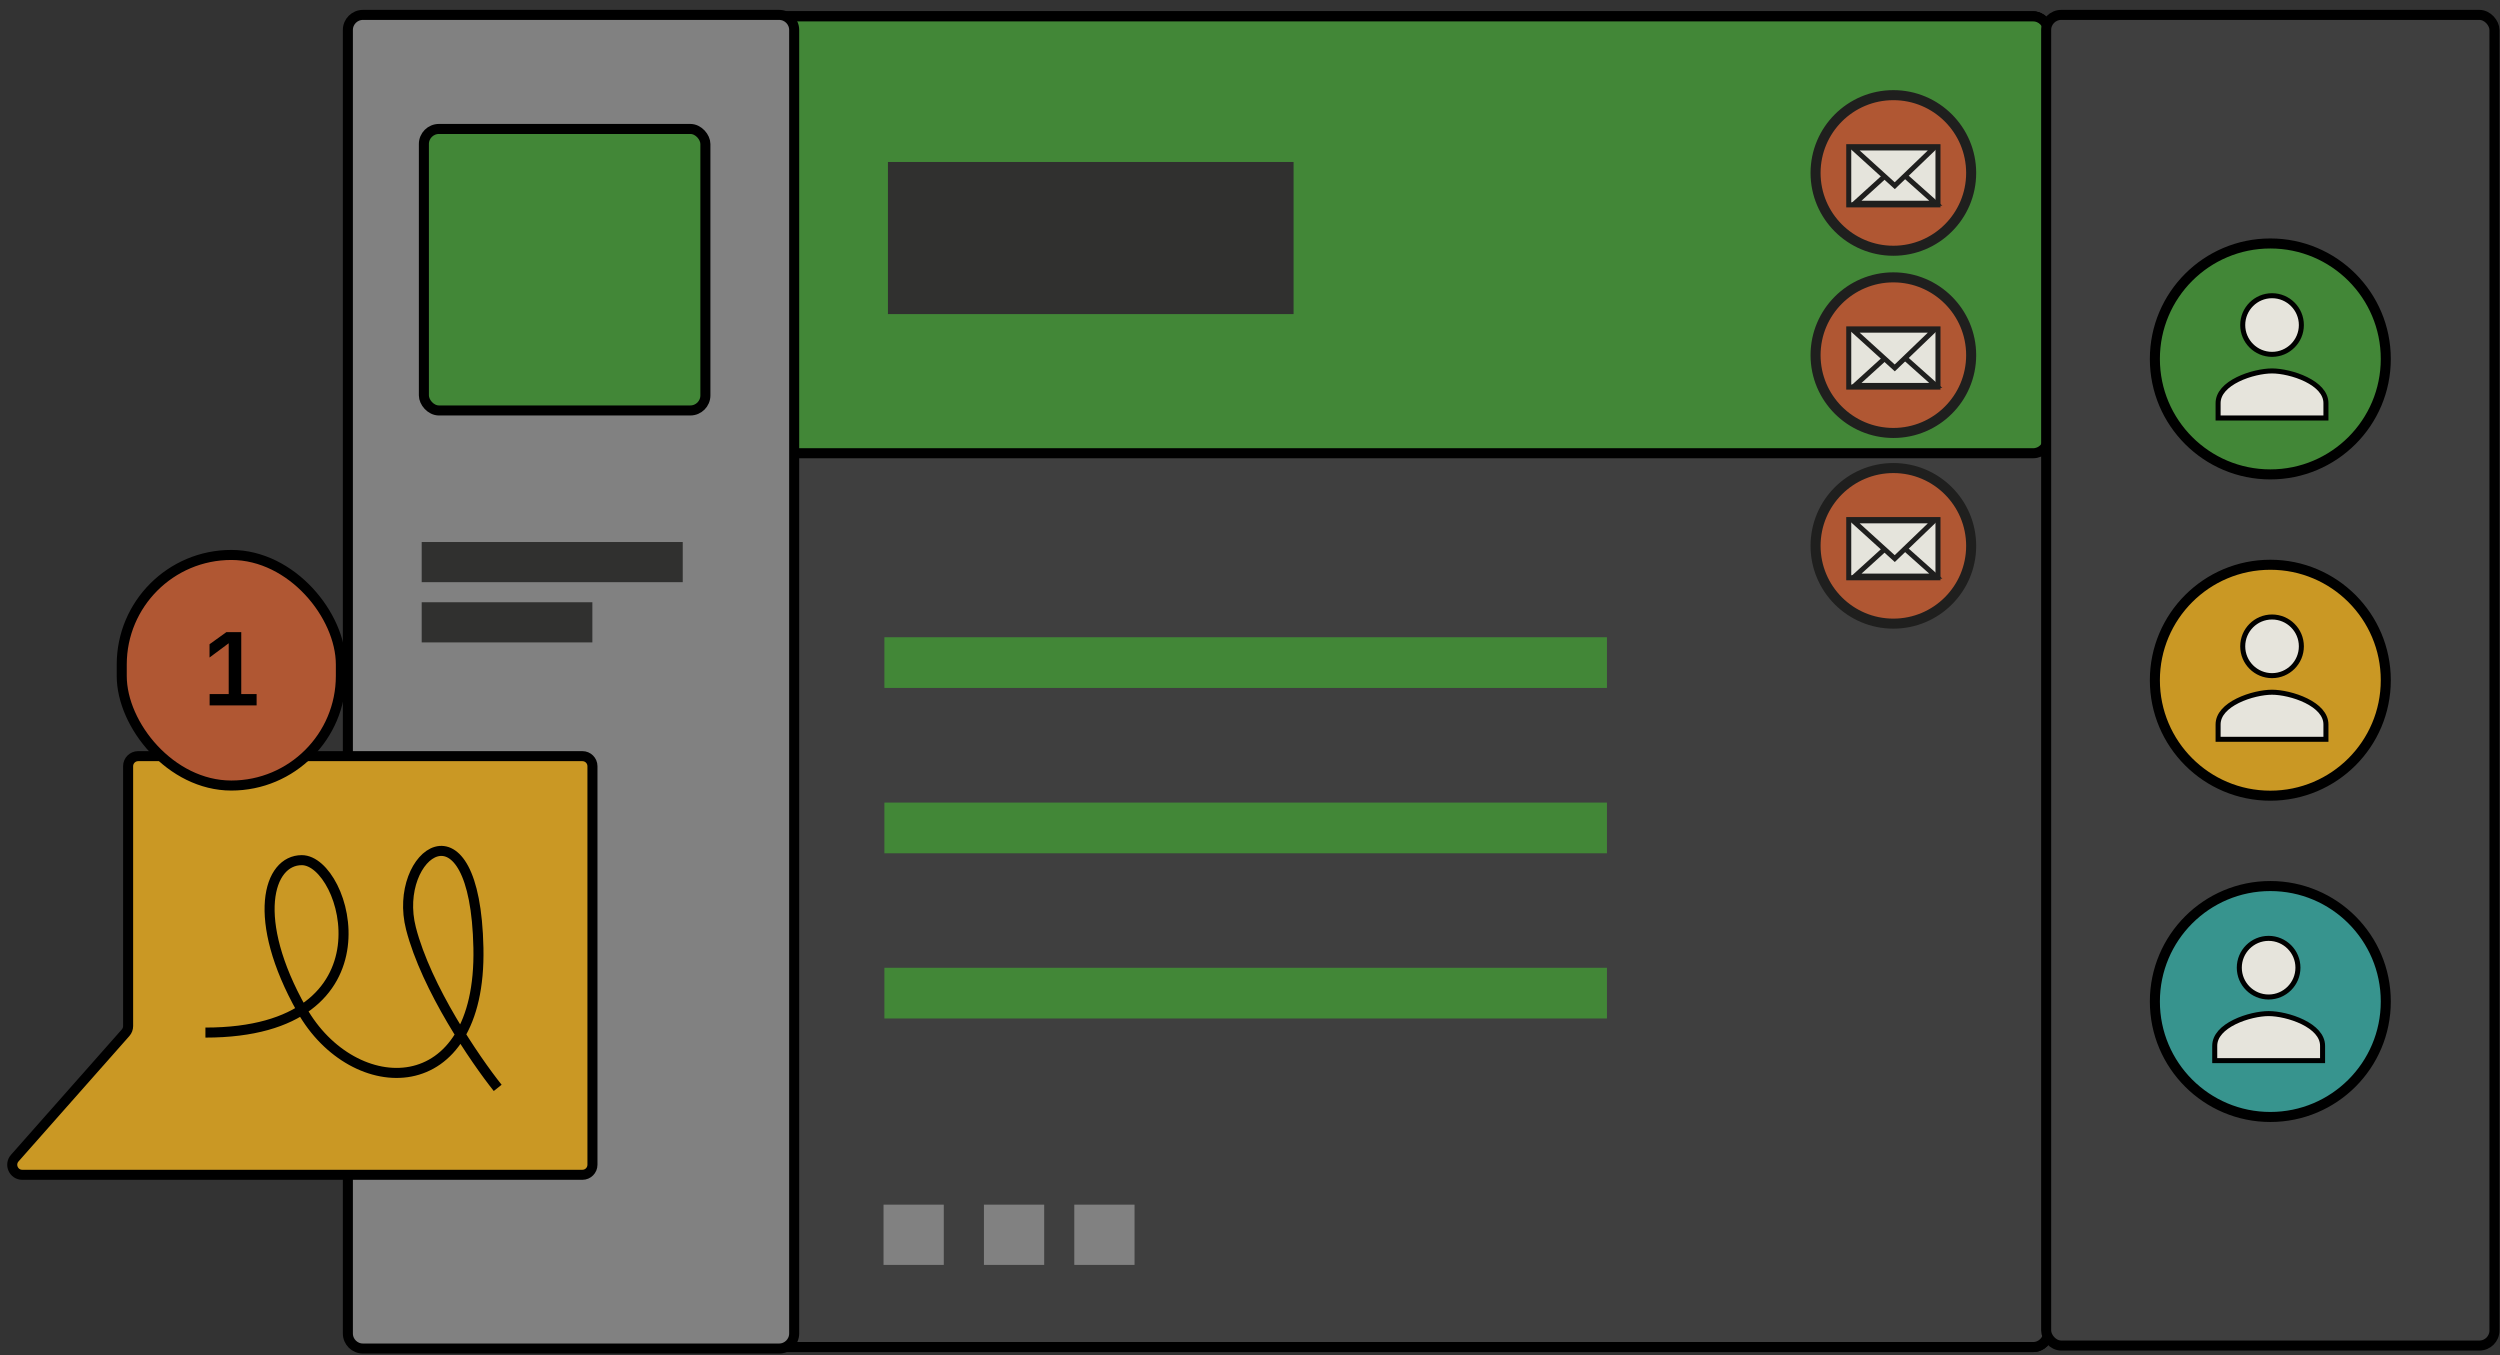 <svg width="249" height="135" viewBox="0 0 249 135" fill="none" xmlns="http://www.w3.org/2000/svg">
<rect x="0" y="0" width="249" height="135" fill="#333333" stroke="none"/>
<rect x="34.945" y="1.633" width="169.053" height="132.532" rx="1.5" fill="#30302F" stroke="black"/>
<rect x="34.945" y="1.633" width="169.053" height="132.532" rx="1.5" fill="#3F3F3F" stroke="black"/>
<path d="M77.172 3.133C77.172 2.304 77.843 1.633 78.672 1.633H202.497C203.326 1.633 203.997 2.304 203.997 3.133V43.643C203.997 44.472 203.326 45.143 202.497 45.143H78.672C77.843 45.143 77.172 44.472 77.172 43.643V3.133Z" fill="#428737" stroke="black"/>
<path d="M34.648 2.984C34.648 2.156 35.32 1.484 36.148 1.484H77.6C78.428 1.484 79.1 2.156 79.1 2.984V132.814C79.1 133.642 78.428 134.314 77.6 134.314H36.148C35.32 134.314 34.648 133.642 34.648 132.814V2.984Z" fill="#818181" stroke="black"/>
<rect x="42.219" y="12.844" width="28.038" height="28.038" rx="1.5" fill="#428737" stroke="black"/>
<rect x="88.438" y="16.133" width="40.401" height="15.15" fill="#30302F"/>
<rect x="88.086" y="63.469" width="71.965" height="5.05" fill="#428737"/>
<rect x="88.086" y="79.938" width="71.965" height="5.05" fill="#428737"/>
<rect x="88.086" y="96.391" width="71.965" height="5.05" fill="#428737"/>
<path d="M12.509 102.86L1.471 115.348C0.9 115.994 1.359 117.01 2.22 117.01H58.008C58.56 117.01 59.008 116.563 59.008 116.01V76.312C59.008 75.76 58.56 75.312 58.008 75.312H13.76C13.207 75.312 12.76 75.76 12.76 76.312V102.198C12.76 102.442 12.671 102.677 12.509 102.86Z" fill="#CA9824" stroke="black"/>
<path d="M49.57 108.353C47.331 105.544 42.469 98.438 40.933 92.475C39.014 85.023 47.331 78.867 47.651 94.42C47.971 109.973 35.175 109.649 30.057 100.576C24.939 91.504 26.717 85.671 30.057 85.671C34.536 85.671 39.654 102.845 20.46 102.845" stroke="black"/>
<rect x="12.125" y="55.273" width="21.826" height="22.967" rx="10.913" fill="#B05733"/>
<path d="M20.879 70.258V69.128H22.779V64.068L20.869 65.488V64.168L22.549 62.958H24.029V69.128H25.559V70.258H20.879Z" fill="black"/>
<rect x="12.125" y="55.273" width="21.826" height="22.967" rx="10.913" stroke="black"/>
<path d="M204.867 69.609H235.682" stroke="white" stroke-opacity="0.1" stroke-dasharray="4 4"/>
<circle cx="8.249" cy="8.249" r="7.749" transform="matrix(-1 0 0 1 196.828 8.977)" fill="#B05733" stroke="#1F1F1E"/>
<path d="M184.135 14.609H193.023V20.406H184.135V14.609Z" fill="#E5E4DC" stroke="#1F1F1E" stroke-width="0.5"/>
<path d="M188.744 16.62L184.758 20.242L192.807 20.242L188.744 16.62Z" fill="#E5E4DC" stroke="#1F1F1E" stroke-width="0.5"/>
<path d="M188.718 18.495L192.633 14.734H184.573L188.718 18.495Z" fill="#E5E4DC" stroke="#1F1F1E" stroke-width="0.5"/>
<circle cx="8.249" cy="8.249" r="7.749" transform="matrix(-1 0 0 1 196.828 27.125)" fill="#B05733" stroke="#1F1F1E"/>
<path d="M184.135 32.758H193.023V38.554H184.135V32.758Z" fill="#E5E4DC" stroke="#1F1F1E" stroke-width="0.5"/>
<path d="M188.744 34.769L184.758 38.391L192.807 38.391L188.744 34.769Z" fill="#E5E4DC" stroke="#1F1F1E" stroke-width="0.5"/>
<path d="M188.718 36.644L192.633 32.883H184.573L188.718 36.644Z" fill="#E5E4DC" stroke="#1F1F1E" stroke-width="0.5"/>
<circle cx="8.249" cy="8.249" r="7.749" transform="matrix(-1 0 0 1 196.828 46.117)" fill="#B05733" stroke="#1F1F1E"/>
<path d="M184.135 51.75H193.023V57.547H184.135V51.75Z" fill="#E5E4DC" stroke="#1F1F1E" stroke-width="0.5"/>
<path d="M188.744 53.761L184.758 57.383L192.807 57.383L188.744 53.761Z" fill="#E5E4DC" stroke="#1F1F1E" stroke-width="0.5"/>
<path d="M188.718 55.636L192.633 51.875H184.573L188.718 55.636Z" fill="#E5E4DC" stroke="#1F1F1E" stroke-width="0.5"/>
<rect x="203.797" y="1.484" width="44.652" height="132.532" rx="1.5" fill="#3F3F3F"/>
<circle cx="226.125" cy="35.75" r="11.5" fill="#428737" stroke="black"/>
<path d="M220.922 40.154C220.922 39.155 221.738 38.354 222.889 37.786C224.026 37.226 225.393 36.945 226.292 36.945C227.191 36.945 228.559 37.226 229.695 37.786C230.846 38.354 231.663 39.155 231.663 40.154V41.633H220.922V40.154Z" fill="#E6E4DC" stroke="black" stroke-width="0.5"/>
<path d="M229.216 32.374C229.216 33.986 227.908 35.294 226.295 35.294C224.683 35.294 223.375 33.986 223.375 32.374C223.375 30.761 224.683 29.453 226.295 29.453C227.908 29.453 229.216 30.761 229.216 32.374Z" fill="#E6E4DC" stroke="black" stroke-width="0.5"/>
<circle cx="226.125" cy="67.75" r="11.5" fill="#CA9824" stroke="black"/>
<path d="M220.922 72.154C220.922 71.155 221.738 70.354 222.889 69.786C224.026 69.226 225.393 68.945 226.292 68.945C227.191 68.945 228.559 69.226 229.695 69.786C230.846 70.354 231.663 71.155 231.663 72.154V73.633H220.922V72.154Z" fill="#E6E4DC" stroke="black" stroke-width="0.5"/>
<path d="M229.216 64.374C229.216 65.987 227.908 67.294 226.295 67.294C224.683 67.294 223.375 65.987 223.375 64.374C223.375 62.761 224.683 61.453 226.295 61.453C227.908 61.453 229.216 62.761 229.216 64.374Z" fill="#E6E4DC" stroke="black" stroke-width="0.5"/>
<circle cx="12" cy="12" r="11.5" transform="matrix(-1 0 0 1 238.125 87.75)" fill="#37948E" stroke="black"/>
<path d="M231.328 104.162C231.328 103.163 230.512 102.362 229.361 101.794C228.224 101.234 226.857 100.953 225.958 100.953C225.059 100.953 223.691 101.234 222.555 101.794C221.404 102.362 220.587 103.163 220.587 104.162V105.641H231.328V104.162Z" fill="#E6E4DC" stroke="black" stroke-width="0.5"/>
<path d="M223.034 96.381C223.034 97.994 224.342 99.302 225.955 99.302C227.567 99.302 228.875 97.994 228.875 96.381C228.875 94.769 227.567 93.461 225.955 93.461C224.342 93.461 223.034 94.769 223.034 96.381Z" fill="#E6E4DC" stroke="black" stroke-width="0.5"/>
<rect x="203.797" y="1.484" width="44.652" height="132.532" rx="1.5" stroke="black"/>
<rect x="88" y="119.984" width="6" height="6" fill="#818181"/>
<rect x="42" y="53.984" width="26" height="4" fill="#30302F"/>
<rect x="42" y="59.984" width="17" height="4" fill="#30302F"/>
<rect x="98" y="119.984" width="6" height="6" fill="#818181"/>
<rect x="107" y="119.984" width="6" height="6" fill="#818181"/>
</svg>
